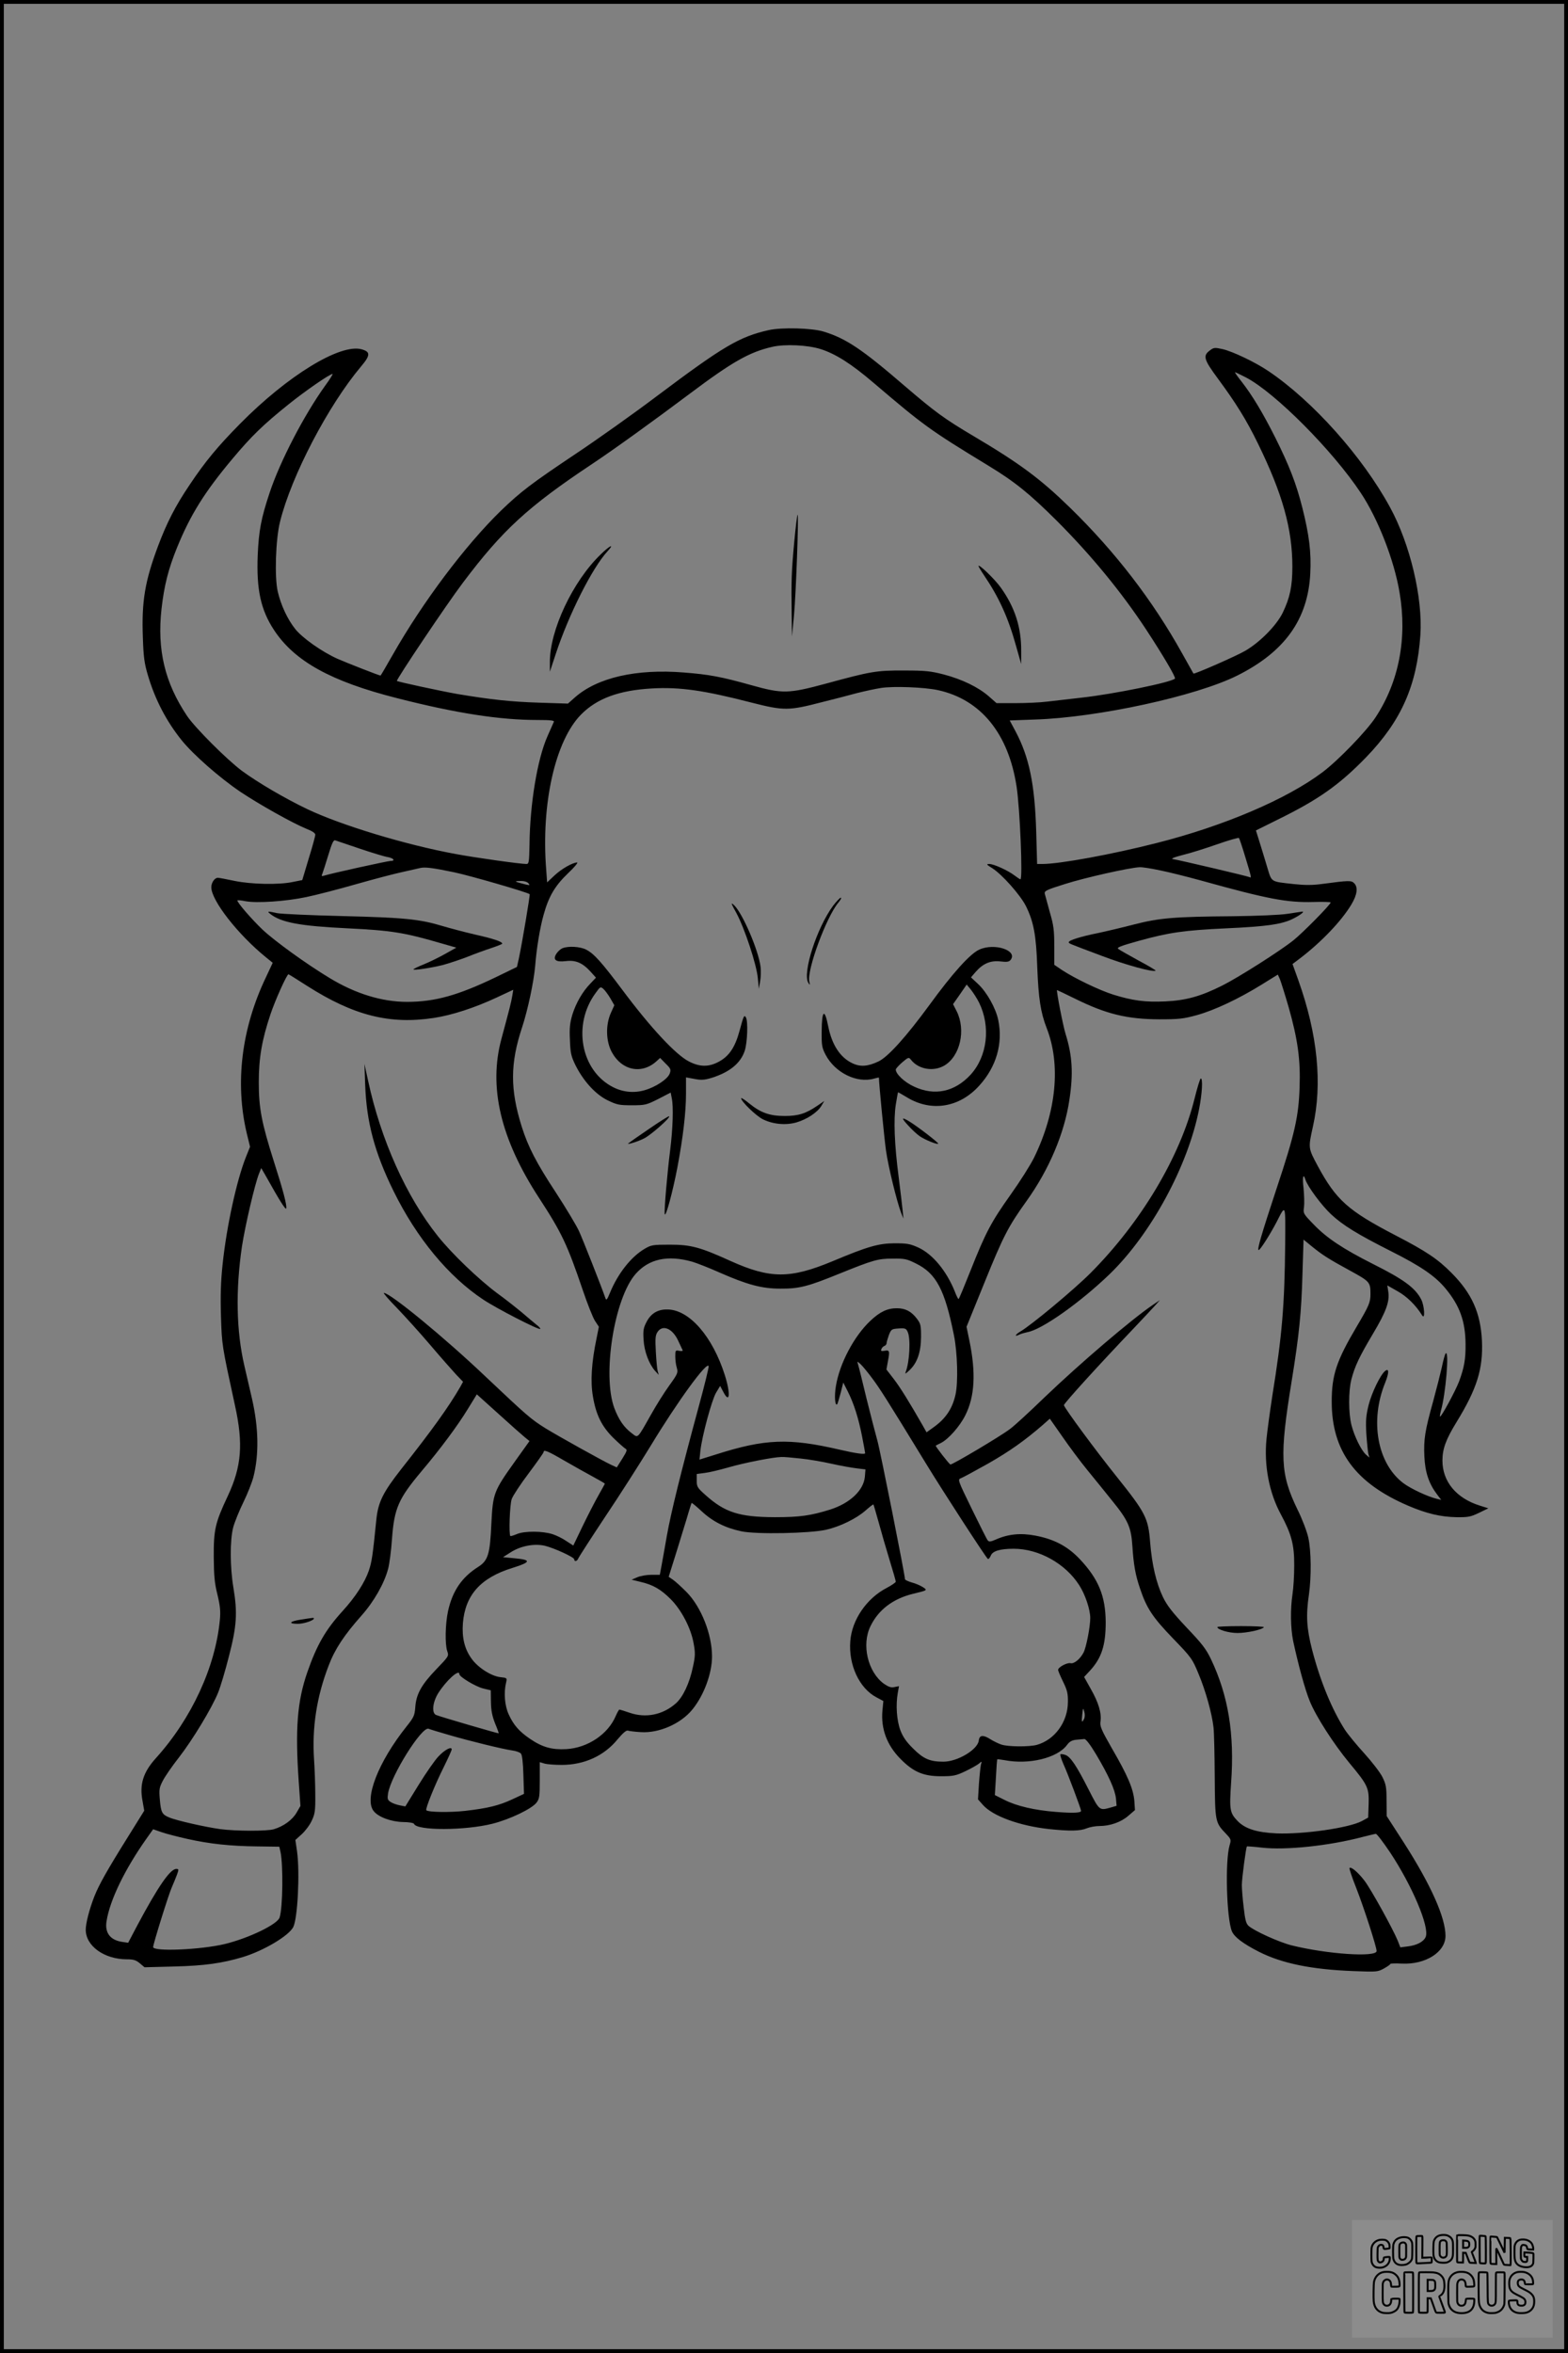 <?xml version="1.0" encoding="UTF-8"?>
<svg xmlns="http://www.w3.org/2000/svg" version="1.0" width="1024pt" height="1536pt" viewBox="0 0 1024 1536" preserveAspectRatio="xMidYMid meet">
  <rect x="0" y="0" width="1024" height="1536" fill="#808080" stroke="none"/>
  <g transform="translate(0.00 0.00) scale(1)">
    <g transform="translate(0,1536) scale(0.1,-0.1)" fill="#000000" stroke="none">
      <path d="M5020 13205 c-192 -43 -298 -106 -736 -435 -146 -110 -381 -277 -522 -371 -293 -196 -360 -247 -491 -373 -233 -227 -509 -594 -706 -940 -43 -75 -78 -136 -80 -136 -9 0 -228 86 -282 110 -102 46 -229 136 -275 194 -50 63 -93 154 -114 244 -22 92 -14 343 15 457 74 299 315 759 529 1013 62 73 62 96 3 112 -140 38 -483 -172 -793 -486 -148 -150 -228 -247 -329 -398 -94 -139 -150 -249 -207 -401 -86 -230 -108 -362 -99 -598 4 -125 10 -168 32 -242 47 -161 122 -304 222 -428 76 -94 247 -244 383 -336 126 -84 342 -205 433 -242 36 -14 57 -28 56 -38 0 -9 -19 -79 -43 -156 l-42 -140 -60 -12 c-92 -20 -274 -16 -384 7 -52 11 -100 20 -107 20 -21 0 -43 -31 -43 -62 0 -86 174 -309 358 -458 l43 -35 -45 -96 c-159 -333 -202 -688 -125 -1015 l22 -90 -27 -67 c-60 -151 -126 -451 -152 -698 -12 -112 -15 -204 -11 -339 6 -192 6 -191 91 -582 56 -253 44 -401 -47 -595 -82 -174 -92 -219 -91 -398 1 -120 5 -169 24 -244 18 -75 21 -109 16 -164 -29 -309 -185 -646 -418 -904 -83 -92 -108 -171 -87 -280 l11 -63 -104 -167 c-140 -224 -191 -315 -222 -393 -32 -82 -56 -174 -56 -217 0 -106 121 -193 268 -193 44 0 60 -5 85 -26 l31 -26 191 5 c201 5 315 21 452 62 137 42 298 138 328 195 29 57 44 354 25 494 l-11 75 42 38 c23 21 53 61 65 88 21 44 24 65 23 170 0 66 -4 169 -8 229 -14 208 17 411 96 615 40 106 102 199 214 325 81 91 149 210 174 306 8 30 20 118 25 195 15 200 42 261 192 440 126 149 237 299 303 407 l59 96 141 -127 c77 -70 154 -138 171 -152 l32 -26 -98 -137 c-136 -191 -141 -205 -151 -401 -9 -201 -21 -242 -87 -284 -107 -68 -167 -157 -196 -288 -18 -83 -21 -216 -5 -262 11 -31 10 -33 -73 -119 -96 -100 -130 -161 -136 -247 -4 -54 -10 -66 -57 -125 -185 -232 -278 -472 -215 -552 30 -39 113 -70 192 -72 39 0 70 -6 72 -12 17 -45 334 -44 512 1 115 29 258 98 288 138 19 25 21 42 21 146 l0 118 30 -9 c16 -5 67 -9 113 -9 147 0 278 59 366 168 34 40 56 59 66 56 8 -3 47 -8 85 -10 118 -8 261 54 337 148 75 92 128 235 128 346 0 145 -71 324 -167 421 -32 32 -71 68 -87 79 l-29 20 56 179 c30 99 64 206 73 239 10 33 19 62 21 64 1 2 31 -22 65 -54 73 -68 155 -109 259 -131 96 -21 447 -14 554 10 92 21 198 73 258 126 26 23 49 41 51 39 2 -2 17 -56 35 -119 17 -63 49 -173 71 -245 22 -71 40 -134 40 -140 0 -5 -26 -23 -58 -40 -132 -68 -229 -209 -239 -349 -12 -155 59 -307 171 -366 l45 -24 -6 -61 c-11 -120 29 -228 119 -318 83 -84 148 -112 263 -112 81 0 97 3 160 33 38 18 78 41 89 50 18 16 19 16 12 -8 -3 -14 -9 -70 -13 -126 l-6 -100 32 -36 c64 -73 239 -137 433 -158 134 -14 202 -13 245 5 19 8 57 15 82 15 70 0 142 25 190 67 l43 37 -4 61 c-7 78 -43 164 -146 341 -71 124 -80 146 -75 177 8 53 -13 124 -63 211 l-44 79 39 42 c75 82 102 165 102 315 -1 171 -47 282 -168 411 -80 85 -169 132 -293 155 -95 18 -176 10 -257 -26 -32 -14 -44 -16 -52 -6 -6 6 -52 99 -104 205 -94 193 -94 193 -70 202 13 5 92 48 176 95 140 80 238 149 358 253 l45 40 82 -117 c44 -64 117 -162 162 -217 45 -55 118 -145 162 -200 105 -129 125 -174 133 -295 8 -124 20 -192 50 -279 43 -129 82 -188 215 -326 121 -125 127 -134 167 -231 47 -112 88 -260 98 -350 4 -32 7 -178 8 -324 2 -294 3 -297 74 -371 33 -35 34 -38 23 -75 -30 -102 -20 -476 15 -561 16 -38 73 -81 177 -134 150 -76 345 -116 619 -126 151 -6 157 -5 197 17 23 13 42 26 42 30 0 3 33 4 74 2 155 -8 286 75 286 181 0 120 -96 334 -271 607 l-113 175 -1 100 c0 88 -3 106 -27 155 -15 30 -69 100 -119 155 -50 55 -107 124 -127 155 -85 134 -160 316 -213 520 -36 140 -41 224 -21 360 17 119 15 287 -4 373 -9 40 -40 122 -70 182 -113 233 -119 348 -38 843 48 297 63 443 70 698 l7 222 55 -45 c68 -55 106 -80 253 -160 124 -68 129 -73 129 -150 0 -55 -9 -76 -90 -213 -132 -223 -163 -316 -163 -490 0 -321 154 -531 499 -679 119 -51 211 -73 315 -75 76 -1 93 2 147 28 l62 30 -54 17 c-155 48 -246 157 -246 295 0 76 23 138 91 249 135 220 175 349 167 533 -9 182 -66 309 -198 442 -90 91 -166 142 -365 245 -312 162 -389 231 -510 455 -62 116 -62 115 -31 255 63 280 31 603 -95 956 l-38 106 49 37 c139 106 270 243 335 351 39 65 45 114 18 140 -18 18 -34 18 -206 -5 -66 -9 -114 -9 -189 -1 -152 17 -142 10 -172 109 -14 48 -37 122 -50 164 l-24 77 141 70 c267 131 402 226 578 407 230 238 332 468 355 799 16 242 -67 593 -198 833 -180 331 -504 694 -795 890 -86 58 -233 128 -299 143 -50 11 -57 11 -82 -8 -48 -35 -41 -59 52 -185 116 -157 186 -269 261 -423 161 -329 225 -558 225 -804 0 -129 -16 -203 -63 -301 -41 -83 -147 -191 -244 -248 -58 -34 -334 -155 -339 -149 -1 1 -34 61 -74 132 -192 345 -435 661 -731 950 -194 189 -327 288 -629 467 -193 114 -255 160 -450 327 -281 242 -384 311 -530 356 -77 24 -275 29 -360 10z m340 -124 c97 -31 200 -96 345 -220 329 -280 364 -306 750 -541 173 -105 270 -184 446 -359 225 -225 422 -465 583 -709 114 -174 197 -315 189 -322 -27 -25 -401 -101 -608 -124 -77 -9 -179 -21 -226 -26 -47 -6 -141 -10 -208 -10 l-123 0 -51 45 c-68 59 -172 110 -293 142 -86 22 -119 26 -259 26 -182 1 -219 -6 -509 -85 -249 -67 -285 -68 -492 -10 -193 54 -272 69 -438 82 -310 25 -565 -33 -712 -163 l-45 -40 -187 6 c-188 6 -316 20 -537 57 -112 20 -386 79 -393 85 -7 6 330 508 431 641 258 343 424 496 842 774 143 95 401 281 641 461 276 207 388 271 538 305 82 19 232 12 316 -15z m2779 -186 c191 -101 566 -478 748 -753 112 -168 218 -439 253 -650 51 -298 -4 -583 -157 -815 -59 -90 -243 -280 -345 -357 -233 -176 -645 -352 -1084 -463 -295 -75 -634 -137 -747 -137 l-34 0 -6 213 c-9 307 -46 486 -135 653 l-38 71 165 6 c410 13 1053 153 1321 287 310 155 462 367 477 667 7 136 -7 251 -52 429 -40 158 -85 274 -177 458 -80 159 -149 274 -219 364 -27 34 -47 62 -43 62 3 0 36 -16 73 -35z m-6015 -52 c-138 -192 -295 -494 -363 -699 -56 -168 -71 -249 -78 -409 -9 -223 20 -356 106 -487 134 -204 371 -336 806 -446 385 -98 667 -142 917 -142 84 0 109 -3 105 -12 -3 -7 -22 -50 -42 -95 -66 -149 -114 -441 -117 -705 -2 -115 -4 -128 -20 -128 -40 0 -333 41 -461 65 -328 60 -752 189 -972 294 -146 70 -320 172 -425 249 -98 73 -306 281 -358 358 -146 218 -197 432 -167 701 17 149 44 258 101 398 88 216 181 364 362 580 125 149 199 221 367 356 107 86 267 197 287 198 4 1 -17 -34 -48 -76z m4001 -1988 c280 -61 461 -283 514 -630 22 -145 41 -605 25 -605 -3 0 -20 11 -37 24 -44 34 -137 76 -166 76 -22 0 -19 -4 20 -28 64 -41 181 -173 218 -245 51 -102 68 -190 75 -402 8 -204 22 -294 61 -395 94 -239 64 -547 -81 -845 -24 -49 -93 -158 -153 -242 -128 -180 -164 -248 -262 -495 -41 -103 -76 -188 -79 -188 -3 0 -14 21 -24 48 -54 135 -145 245 -238 288 -56 25 -74 28 -158 28 -104 -1 -174 -21 -405 -118 -275 -114 -405 -114 -663 2 -200 91 -260 107 -397 107 -112 0 -123 -2 -165 -27 -89 -52 -175 -162 -226 -286 -19 -46 -24 -53 -30 -37 -25 73 -149 387 -173 439 -16 35 -83 147 -150 250 -129 196 -182 299 -224 432 -76 242 -76 412 3 649 37 113 76 296 85 400 9 114 31 248 55 333 33 120 74 189 158 270 42 39 69 72 61 72 -30 -1 -101 -41 -147 -84 l-49 -46 -6 83 c-34 430 59 842 228 1013 104 105 248 158 464 170 181 10 337 -12 651 -93 208 -53 241 -53 456 3 77 19 181 46 232 60 52 13 122 28 155 33 82 13 284 5 372 -14z m2008 -1091 c40 -131 41 -138 28 -130 -10 6 -461 112 -501 118 -16 2 6 12 65 27 50 12 151 44 225 70 74 26 138 44 141 41 3 -3 22 -59 42 -126z m-5783 56 c80 -27 162 -52 183 -55 38 -7 51 -25 18 -25 -18 0 -391 -82 -434 -96 -17 -5 -19 -3 -12 12 4 11 22 65 39 122 24 79 34 101 46 96 8 -3 80 -27 160 -54z m615 -154 c105 -22 478 -130 494 -143 4 -3 -49 -319 -71 -422 l-12 -53 -140 -68 c-246 -118 -396 -160 -578 -160 -163 0 -337 53 -506 156 -151 91 -357 240 -438 316 -71 68 -164 175 -164 190 0 3 24 1 53 -5 75 -14 264 -1 397 27 63 13 210 51 325 84 116 33 253 69 305 80 52 12 104 23 115 26 32 7 81 1 220 -28z m4608 13 c56 -11 176 -41 267 -66 439 -122 565 -146 739 -141 61 2 111 0 111 -3 0 -14 -184 -200 -243 -247 -89 -71 -360 -243 -464 -295 -141 -71 -239 -98 -374 -104 -130 -6 -212 5 -338 44 -90 28 -254 107 -336 161 l-50 34 0 121 c0 104 -4 137 -29 222 -15 55 -30 109 -33 121 -4 18 9 25 134 64 129 41 423 107 486 109 16 1 75 -8 130 -20z m-4122 -85 c11 -13 9 -14 -17 -8 -75 19 -81 22 -38 23 26 1 46 -5 55 -15z m-1445 -670 c303 -193 538 -253 827 -209 119 18 269 67 412 134 l107 50 -7 -42 c-7 -41 -17 -81 -70 -277 -86 -316 -6 -654 244 -1038 150 -230 185 -304 288 -607 30 -88 65 -177 79 -198 l25 -38 -15 -75 c-33 -157 -41 -281 -24 -379 20 -120 57 -195 132 -270 34 -33 69 -64 78 -70 16 -9 14 -15 -18 -67 l-36 -57 -37 17 c-54 25 -345 187 -428 238 -96 60 -120 81 -389 335 -271 258 -626 549 -667 549 -6 0 32 -44 84 -97 52 -54 151 -163 219 -243 68 -80 144 -166 169 -193 l45 -47 -18 -33 c-76 -131 -181 -278 -385 -536 -120 -153 -151 -216 -163 -328 -24 -240 -30 -278 -49 -335 -26 -77 -87 -172 -172 -265 -111 -122 -168 -221 -230 -399 -66 -190 -80 -371 -56 -716 l11 -157 -26 -45 c-27 -46 -84 -88 -148 -107 -43 -13 -247 -13 -351 1 -94 13 -286 56 -332 76 -47 19 -54 34 -61 115 -6 67 -4 80 19 124 14 28 61 96 105 152 89 114 216 324 256 423 15 36 47 143 71 238 51 197 57 282 29 450 -22 131 -23 308 -1 392 10 36 40 110 67 165 27 55 56 129 65 164 37 146 34 321 -9 509 -14 59 -36 156 -50 216 -53 228 -58 493 -16 779 21 137 85 411 112 477 l14 35 29 -50 c91 -163 130 -224 134 -214 6 20 -19 115 -81 309 -80 252 -98 346 -98 515 0 158 20 276 76 443 31 93 107 262 118 262 2 0 57 -34 122 -76z m6410 -140 c59 -209 78 -342 71 -524 -6 -188 -32 -304 -149 -655 -102 -309 -130 -405 -118 -405 10 0 76 104 118 185 59 116 57 120 55 -147 -4 -401 -20 -593 -84 -990 -16 -104 -33 -230 -38 -281 -17 -173 17 -351 94 -493 69 -128 88 -199 87 -334 0 -63 -5 -146 -11 -185 -15 -100 -13 -222 4 -307 34 -157 77 -316 109 -394 41 -100 154 -276 258 -402 121 -145 129 -163 126 -268 l-3 -89 -40 -22 c-83 -45 -380 -88 -559 -81 -129 6 -204 30 -253 80 -52 54 -55 73 -43 252 23 317 -19 568 -131 804 -33 69 -60 103 -160 208 -93 99 -127 143 -154 198 -44 92 -72 211 -84 359 -12 157 -30 192 -218 427 -135 168 -338 443 -345 467 -3 9 230 265 457 503 55 58 116 123 135 144 l35 39 -46 -31 c-140 -95 -474 -380 -709 -605 -96 -93 -197 -186 -225 -206 -65 -49 -372 -231 -388 -231 -7 0 -100 120 -96 123 2 2 17 9 33 17 50 25 124 109 160 181 62 123 70 278 27 486 l-19 92 117 288 c124 306 156 367 275 533 147 205 248 443 280 662 26 170 19 287 -25 428 -17 54 -61 282 -56 287 1 0 54 -25 117 -56 204 -101 340 -134 550 -135 128 0 157 3 245 27 116 32 275 107 425 200 l105 65 14 -31 c7 -18 33 -100 57 -183z m109 -1124 c14 -45 106 -169 167 -226 78 -73 175 -132 393 -242 193 -97 288 -162 355 -243 93 -112 130 -214 131 -364 1 -98 -9 -152 -42 -242 -23 -61 -118 -237 -125 -230 -2 2 1 19 6 38 31 106 56 400 31 374 -5 -6 -16 -46 -25 -90 -10 -44 -35 -143 -56 -220 -55 -197 -63 -251 -58 -363 5 -105 30 -178 84 -249 l26 -34 -29 7 c-59 14 -170 66 -218 102 -170 128 -221 406 -119 656 26 65 26 98 -1 76 -31 -26 -86 -140 -107 -221 -17 -70 -20 -101 -15 -189 4 -58 10 -116 13 -130 l7 -25 -23 20 c-30 27 -75 118 -94 192 -20 77 -20 222 -1 297 23 89 52 149 141 299 86 144 111 212 100 277 l-6 39 67 -38 c61 -34 119 -91 160 -157 21 -34 16 62 -6 104 -39 75 -113 130 -315 231 -196 99 -303 170 -388 259 -67 69 -68 71 -62 113 3 24 1 79 -3 122 -9 72 -2 102 12 57z m-4005 -536 c30 -9 110 -40 177 -70 182 -80 277 -106 398 -106 123 -1 179 13 385 97 223 90 253 99 350 99 77 1 92 -2 152 -32 132 -65 188 -170 248 -469 23 -115 28 -307 10 -387 -20 -90 -63 -155 -139 -210 l-50 -36 -27 48 c-86 150 -144 244 -187 300 l-48 62 10 56 c13 66 10 73 -24 66 -20 -3 -24 -1 -19 11 3 9 12 18 20 21 8 3 14 11 14 18 0 7 7 30 15 53 15 38 18 40 64 43 43 3 49 0 59 -23 20 -43 12 -197 -13 -260 -6 -16 -2 -14 23 9 52 48 76 118 77 217 0 78 -2 88 -28 122 -36 47 -75 67 -130 67 -62 0 -111 -23 -174 -83 -106 -100 -200 -278 -224 -425 -11 -64 -6 -132 8 -119 3 3 13 36 23 74 l17 68 28 -55 c41 -80 72 -179 95 -297 11 -57 20 -106 20 -109 0 -10 -59 -2 -163 22 -335 78 -490 72 -813 -31 l-106 -33 6 58 c11 97 74 330 102 378 l27 45 19 -36 c43 -85 51 -19 12 105 -80 253 -231 427 -373 430 -64 2 -110 -25 -139 -82 -20 -38 -23 -56 -19 -116 4 -75 35 -158 76 -204 l23 -25 -7 25 c-4 14 -9 71 -12 127 -5 85 -3 107 11 128 33 50 97 24 134 -55 14 -30 28 -59 30 -64 3 -5 -7 -7 -22 -4 -25 5 -26 3 -26 -36 0 -23 4 -56 10 -75 9 -31 6 -39 -49 -115 -32 -44 -86 -130 -120 -191 -91 -161 -83 -153 -125 -121 -52 39 -85 88 -114 164 -80 215 -1 717 139 876 86 98 209 125 369 80z m1175 -760 c49 -65 97 -140 353 -559 111 -182 391 -613 403 -621 5 -3 13 6 19 20 11 31 60 46 150 46 165 0 338 -97 428 -238 39 -60 72 -159 72 -214 0 -57 -26 -192 -44 -226 -22 -42 -62 -75 -85 -69 -22 5 -81 -26 -81 -44 0 -6 15 -41 33 -78 27 -55 32 -77 31 -133 -1 -129 -86 -245 -202 -278 -50 -14 -191 -13 -233 2 -19 6 -51 22 -72 35 -47 30 -71 27 -75 -9 -7 -59 -138 -138 -231 -138 -88 0 -130 18 -197 85 -45 44 -67 76 -84 120 -24 64 -31 164 -17 244 l8 44 -30 -6 c-22 -5 -38 1 -69 22 -105 77 -147 255 -87 376 52 107 147 179 278 211 96 23 95 23 63 44 -16 10 -48 24 -72 30 -24 7 -44 17 -44 21 0 28 -163 846 -180 904 -11 39 -43 162 -71 275 -27 113 -52 214 -56 225 -6 20 -6 20 17 0 12 -11 46 -52 75 -91z m-1130 -179 c-118 -435 -183 -698 -210 -850 -14 -82 -31 -174 -36 -202 l-10 -53 -55 0 c-30 0 -71 -7 -92 -16 l-37 -16 57 -14 c83 -19 134 -49 198 -113 70 -70 133 -190 150 -290 11 -61 11 -81 -5 -153 -22 -106 -65 -197 -112 -238 -84 -74 -195 -97 -300 -61 -34 12 -65 21 -68 21 -3 0 -14 -19 -24 -42 -51 -120 -184 -208 -323 -216 -94 -5 -156 12 -238 68 -70 48 -106 89 -138 159 -26 56 -33 142 -17 207 7 31 7 31 -39 36 -58 7 -145 62 -186 120 -46 63 -64 137 -57 232 15 184 116 297 324 361 122 38 125 53 11 63 l-73 7 52 33 c63 40 150 57 219 42 60 -14 194 -75 194 -89 0 -18 20 -13 27 7 4 9 83 132 176 272 94 140 226 347 295 460 178 294 373 561 380 521 1 -9 -27 -124 -63 -256z m-881 -359 c61 -35 146 -83 189 -106 42 -23 77 -43 77 -45 0 -2 -19 -36 -42 -77 -23 -40 -69 -130 -103 -200 l-61 -127 -45 29 c-24 17 -65 37 -90 45 -63 21 -184 22 -233 1 -22 -9 -41 -15 -43 -13 -11 11 -4 206 9 242 8 22 58 98 111 168 53 71 97 133 97 138 0 18 26 8 134 -55z m1544 13 c53 -5 144 -21 202 -34 58 -13 131 -26 164 -30 l58 -7 -4 -49 c-9 -89 -98 -172 -226 -213 -128 -40 -199 -50 -362 -50 -232 1 -326 31 -452 144 -54 48 -58 55 -58 95 l0 43 53 7 c28 3 98 20 154 36 99 29 291 67 346 68 15 1 71 -4 125 -10z m-2228 -1408 c0 -17 106 -81 155 -93 l50 -12 1 -75 c1 -57 8 -92 27 -141 15 -35 25 -65 24 -65 -3 -2 -388 110 -409 120 -30 12 -23 82 13 141 53 84 139 162 139 125z m4079 -293 c-14 -27 -17 -20 -11 32 5 43 5 44 13 16 5 -17 4 -37 -2 -48z m-4149 -103 c133 -39 353 -93 417 -102 23 -3 48 -12 55 -20 8 -9 14 -62 16 -139 l4 -124 -75 -35 c-88 -41 -161 -59 -309 -76 -98 -11 -241 -9 -254 4 -8 8 58 171 115 284 28 57 51 108 51 113 0 22 -46 -2 -87 -46 -23 -24 -81 -107 -129 -185 l-87 -141 -36 7 c-20 4 -47 13 -60 22 -20 13 -22 20 -17 55 19 118 221 440 265 423 9 -4 68 -22 131 -40z m4228 -127 c82 -138 124 -231 130 -289 l4 -47 -38 -11 c-74 -21 -74 -21 -142 112 -82 162 -121 219 -154 231 -15 5 -30 7 -33 4 -3 -3 6 -32 20 -64 29 -63 115 -293 115 -305 0 -13 -50 -16 -162 -7 -141 11 -259 38 -339 79 l-62 31 7 116 c3 63 7 117 9 118 1 1 22 -2 47 -6 160 -31 345 14 408 99 16 22 32 31 59 34 21 2 45 4 54 5 10 1 38 -35 77 -100z m-5935 -552 c148 -33 281 -47 457 -49 l144 -2 8 -35 c18 -88 15 -362 -6 -427 -14 -45 -202 -135 -357 -173 -158 -38 -469 -51 -469 -20 0 19 102 347 122 390 11 25 26 62 34 83 12 34 12 37 -5 37 -40 0 -120 -117 -254 -368 l-60 -114 -41 6 c-77 12 -113 60 -100 136 22 138 120 339 260 537 l44 62 55 -19 c31 -11 106 -30 168 -44z m7855 -88 c144 -217 258 -486 233 -551 -13 -32 -58 -56 -119 -63 l-47 -6 -17 44 c-32 77 -173 333 -217 391 -42 55 -88 94 -98 83 -3 -3 17 -63 45 -133 48 -123 132 -381 132 -409 0 -42 -321 -21 -555 37 -83 21 -246 95 -282 128 -16 15 -22 41 -31 120 -7 56 -12 122 -12 146 0 42 27 245 33 252 2 1 46 -2 98 -8 156 -18 440 12 659 70 41 10 80 20 85 20 6 1 48 -54 93 -121z"></path>
      <path d="M5187 11823 c-18 -193 -20 -254 -17 -473 l2 -145 13 135 c13 136 32 660 24 660 -3 0 -13 -80 -22 -177z"></path>
      <path d="M3924 11742 c-183 -175 -336 -499 -333 -709 l0 -58 38 115 c85 258 239 564 339 672 48 52 15 38 -44 -20z"></path>
      <path d="M6390 11665 c0 -3 17 -32 38 -63 96 -142 156 -273 207 -457 l34 -120 0 85 c1 155 -41 285 -133 414 -38 54 -146 158 -146 141z"></path>
      <path d="M5441 9448 c-107 -145 -202 -440 -162 -504 11 -17 12 -16 6 9 -16 76 112 422 190 515 15 18 22 32 16 32 -6 0 -28 -24 -50 -52z"></path>
      <path d="M4809 9400 c54 -100 132 -336 140 -425 l7 -70 8 48 c5 27 6 70 3 95 -13 108 -118 351 -173 403 -23 21 -21 14 15 -51z"></path>
      <path d="M3673 9170 c-12 -5 -29 -20 -39 -35 -26 -40 -5 -57 61 -49 64 8 109 -11 161 -68 l36 -40 -35 -37 c-53 -54 -95 -128 -119 -204 -16 -55 -20 -87 -16 -166 3 -85 8 -106 35 -162 52 -105 131 -192 210 -231 62 -30 76 -33 159 -33 88 0 95 2 173 41 l81 42 7 -37 c12 -53 7 -199 -10 -336 -20 -157 -40 -395 -36 -420 6 -28 53 148 83 305 37 197 56 360 56 480 l0 107 55 -10 c45 -9 66 -7 113 7 117 37 189 95 216 178 17 53 22 193 7 217 -11 18 -15 10 -41 -87 -30 -111 -70 -169 -140 -205 -64 -33 -121 -32 -191 4 -86 44 -250 220 -433 465 -137 183 -186 238 -238 265 -39 20 -116 25 -155 9z m313 -327 l26 -45 -23 -51 c-35 -79 -32 -185 7 -256 65 -120 196 -146 292 -58 l23 21 36 -37 c33 -32 36 -39 27 -64 -12 -36 -90 -88 -162 -109 -70 -21 -143 -14 -208 19 -211 107 -267 408 -114 615 30 42 32 43 51 26 10 -9 31 -37 45 -61z"></path>
      <path d="M6395 9161 c-60 -27 -175 -155 -325 -361 -150 -205 -270 -339 -333 -369 -70 -33 -119 -37 -172 -11 -79 38 -132 120 -156 239 -24 122 -42 108 -43 -32 -1 -92 2 -107 26 -153 62 -117 204 -187 316 -155 17 5 32 8 32 6 0 -38 35 -398 46 -475 15 -106 70 -330 98 -405 l16 -40 -6 60 c-3 33 -15 128 -25 210 -28 214 -34 376 -19 474 7 44 14 81 15 81 1 0 28 -15 59 -34 159 -96 342 -66 471 77 112 123 156 276 124 429 -16 77 -74 180 -130 233 l-48 45 31 36 c48 55 97 75 161 68 41 -5 56 -3 66 9 51 62 -104 114 -204 68z m-1 -346 c77 -157 54 -350 -55 -470 -104 -113 -236 -141 -370 -78 -62 28 -119 82 -119 111 0 6 19 27 42 47 41 35 43 35 58 16 48 -61 144 -78 215 -38 105 60 145 233 82 357 l-23 45 45 64 44 64 28 -34 c15 -19 39 -56 53 -84z"></path>
      <path d="M4840 8191 c0 -21 96 -114 141 -137 66 -33 150 -41 220 -21 69 20 138 66 163 108 l19 32 -45 -31 c-75 -51 -124 -67 -213 -67 -98 0 -157 21 -231 81 -30 25 -54 40 -54 35z"></path>
      <path d="M4236 7989 c-71 -48 -130 -90 -133 -93 -11 -11 66 13 104 33 44 22 172 135 163 144 -3 3 -63 -35 -134 -84z"></path>
      <path d="M5931 8013 c24 -27 57 -57 74 -69 34 -24 115 -57 122 -50 5 5 -134 112 -188 145 -53 32 -55 25 -8 -26z"></path>
      <path d="M1765 9394 c71 -56 194 -79 505 -94 286 -14 369 -27 612 -98 l98 -28 -73 -41 c-39 -22 -102 -53 -139 -68 -38 -15 -68 -30 -68 -33 0 -8 112 9 190 28 41 11 113 35 160 53 47 19 118 45 158 58 39 13 72 26 72 29 0 13 -56 32 -180 60 -69 16 -163 41 -210 55 -150 45 -247 55 -653 65 -210 5 -402 14 -427 19 -62 14 -68 13 -45 -5z"></path>
      <path d="M8410 9395 c-49 -8 -200 -14 -355 -16 -386 -3 -483 -11 -650 -54 -77 -20 -183 -45 -235 -56 -110 -22 -190 -47 -190 -59 0 -9 -13 -4 216 -90 155 -59 338 -109 351 -96 2 2 -48 32 -112 66 -63 35 -123 68 -131 75 -14 9 10 19 132 53 199 55 295 69 573 82 267 12 366 27 438 64 46 23 77 48 56 45 -4 -1 -46 -7 -93 -14z"></path>
      <path d="M2385 8275 c9 -242 62 -440 185 -690 151 -307 359 -558 585 -708 90 -60 365 -201 373 -192 3 3 -8 15 -24 27 -16 13 -58 48 -94 79 -36 30 -109 88 -163 127 -121 90 -296 258 -387 372 -207 259 -373 630 -456 1015 l-24 110 5 -140z"></path>
      <path d="M1963 4787 c-73 -11 -83 -27 -18 -27 40 0 105 22 105 35 0 6 -5 5 -87 -8z"></path>
      <path d="M7801 8188 c-94 -380 -350 -808 -680 -1139 -108 -108 -384 -338 -459 -382 -34 -20 -38 -36 -5 -19 10 5 34 12 53 16 95 17 344 193 538 380 270 262 511 707 583 1077 20 103 25 199 11 199 -5 0 -23 -60 -41 -132z"></path>
      <path d="M7950 4739 c0 -17 74 -39 132 -39 61 0 162 22 172 38 2 4 -65 7 -150 7 -85 0 -154 -3 -154 -6z"></path>
    </g>
  </g>
  <rect x="0.0" y="0.0" width="1024.0" height="1536.0" fill="none" stroke="black" stroke-width="5"></rect>
  <g transform="translate(882.93 1449.20) scale(0.128)" opacity="1.0">
    <rect x="0" y="0" width="1024.0" height="600.0" fill="white" fill-opacity="0.1"></rect>
    <g transform="translate(0,650) scale(0.1,-0.1)" stroke="none">
      <path fill="none" stroke="#000000" stroke-width="100" d="M4491 5720 c-164 -43 -269 -147 -319 -315 -19 -65 -29 -577 -13 -693 25 -190 116 -310 276 -367 63 -23 284 -32 370 -16 122 22 249 110 294 205 51 104 56 150 56 496 0 341 -4 385 -48 478 -46 100 -156 184 -282 217 -83 21 -241 19 -334 -5z m270 -273 c19 -12 43 -40 54 -62 18 -37 20 -64 23 -320 5 -339 -1 -384 -56 -436 -87 -82 -235 -56 -289 51 -22 43 -23 53 -23 335 0 314 7 370 52 412 34 32 66 42 139 42 53 1 73 -4 100 -22z"></path>
      <path fill="none" stroke="#000000" stroke-width="100" d="M5367 5723 c-4 -3 -7 -311 -7 -683 0 -618 1 -679 17 -691 12 -10 51 -14 152 -14 l136 0 3 248 2 248 67 -3 67 -3 34 -85 c18 -47 58 -152 89 -235 30 -82 63 -158 73 -168 14 -15 40 -19 165 -24 l148 -6 -5 34 c-4 19 -49 143 -102 276 -53 133 -96 246 -96 251 0 6 15 19 33 31 53 33 104 92 134 156 27 57 28 67 27 195 0 115 -4 144 -23 193 -31 80 -76 135 -148 183 -83 56 -166 82 -303 94 -129 11 -453 14 -463 3z m541 -300 c55 -27 77 -73 77 -163 0 -61 -4 -82 -23 -111 -34 -55 -73 -69 -191 -69 l-101 0 0 187 0 186 101 -6 c66 -4 114 -12 137 -24z"></path>
      <path fill="none" stroke="#000000" stroke-width="100" d="M6514 5685 c-4 -9 -5 -320 -2 -690 3 -511 7 -678 16 -687 19 -19 273 -30 291 -13 11 11 13 126 12 675 -1 364 -6 672 -11 685 -11 28 -27 31 -187 40 -99 6 -114 5 -119 -10z"></path>
      <path fill="none" stroke="#000000" stroke-width="100" d="M3355 5683 c-27 -3 -55 -9 -62 -15 -10 -8 -13 -150 -13 -683 0 -592 2 -674 15 -685 12 -10 52 -11 173 -6 362 15 578 29 590 38 8 7 12 46 12 129 0 108 -2 119 -20 129 -11 6 -24 9 -28 7 -4 -3 -103 -8 -221 -12 l-214 -7 5 545 c4 384 2 549 -5 556 -11 11 -120 12 -232 4z"></path>
      <path fill="none" stroke="#000000" stroke-width="100" d="M7067 5654 c-4 -4 -7 -310 -7 -680 0 -625 1 -673 18 -692 15 -18 31 -21 152 -24 l134 -3 -3 400 c-2 277 1 397 8 390 11 -11 153 -311 251 -530 96 -215 128 -281 142 -292 7 -6 82 -14 165 -17 l153 -7 11 28 c14 34 3 1333 -11 1347 -5 5 -70 11 -144 14 l-136 5 -1 -54 c-1 -30 -5 -200 -8 -379 l-6 -325 -73 150 c-40 83 -123 256 -184 385 -61 129 -117 242 -125 252 -11 12 -40 18 -121 22 -59 4 -130 9 -157 12 -28 3 -54 2 -58 -2z"></path>
      <path fill="none" stroke="#000000" stroke-width="100" d="M2507 5614 c-220 -49 -342 -159 -394 -357 -24 -91 -24 -641 0 -740 57 -233 232 -339 510 -310 56 6 127 21 158 33 76 29 187 114 226 174 64 95 67 114 71 505 2 232 -1 371 -8 404 -27 126 -116 235 -228 278 -74 29 -236 35 -335 13z m191 -281 c15 -11 36 -35 47 -54 19 -32 20 -52 20 -349 0 -309 0 -316 -23 -362 -31 -62 -75 -89 -155 -95 -53 -4 -67 -2 -97 19 -19 13 -44 41 -55 63 -19 37 -20 60 -20 350 0 337 2 351 60 405 54 51 169 63 223 23z"></path>
      <path fill="none" stroke="#000000" stroke-width="100" d="M8568 5491 c-133 -43 -219 -134 -262 -280 -13 -45 -16 -107 -16 -343 0 -320 9 -395 60 -506 73 -156 258 -255 506 -269 191 -11 324 47 376 165 19 42 22 70 26 288 4 209 3 242 -11 256 -19 18 -186 38 -347 41 l-105 2 -3 -95 c-1 -52 2 -102 7 -109 6 -10 33 -16 75 -19 l66 -4 0 -105 c0 -98 -1 -105 -26 -130 -23 -23 -31 -25 -99 -21 -64 3 -79 7 -112 34 -21 16 -49 52 -63 80 -25 49 -25 51 -25 324 0 303 6 348 56 402 28 29 32 30 99 26 105 -6 152 -50 167 -158 8 -53 9 -54 48 -62 22 -5 90 -10 150 -11 l110 -2 3 43 c4 52 -30 180 -66 245 -53 99 -179 183 -317 212 -96 20 -226 18 -297 -4z"></path>
      <path fill="none" stroke="#000000" stroke-width="100" d="M1390 5484 c-203 -45 -359 -207 -390 -404 -13 -83 -13 -616 0 -694 20 -123 100 -235 203 -281 98 -45 271 -51 387 -13 211 67 340 238 340 451 0 54 -3 69 -17 74 -24 9 -264 -15 -280 -28 -7 -7 -13 -31 -13 -60 0 -56 -13 -95 -43 -128 -31 -34 -95 -61 -144 -61 -35 0 -48 6 -77 35 -52 52 -58 99 -54 423 3 257 5 280 24 323 42 89 120 132 202 109 53 -14 72 -42 81 -120 11 -90 15 -92 150 -79 62 6 125 15 138 20 25 9 25 10 21 107 -3 82 -9 106 -33 155 -33 68 -97 130 -163 160 -60 27 -235 33 -332 11z"></path>
      <path fill="none" stroke="#000000" stroke-width="100" d="M1600 3845 c-239 -44 -424 -235 -476 -495 -22 -109 -33 -831 -15 -1000 31 -300 174 -492 425 -572 45 -15 100 -21 211 -25 181 -6 263 8 380 66 147 73 214 152 266 311 26 78 32 117 37 219 4 98 2 125 -9 132 -22 14 -393 11 -407 -3 -7 -7 -12 -39 -12 -73 0 -169 -84 -275 -217 -275 -68 0 -110 18 -150 64 -65 73 -68 99 -68 606 0 446 1 456 22 515 78 208 337 201 392 -11 6 -23 13 -75 16 -115 3 -41 10 -78 15 -83 10 -10 289 -10 357 0 63 9 67 18 60 147 -12 210 -62 331 -181 445 -86 82 -165 123 -280 146 -94 19 -261 20 -366 1z"></path>
      <path fill="none" stroke="#000000" stroke-width="100" d="M5376 3840 c-151 -39 -268 -118 -350 -237 -106 -157 -118 -245 -114 -863 4 -463 5 -477 27 -550 33 -106 72 -178 131 -243 123 -135 290 -197 526 -197 326 0 528 127 610 384 34 106 48 339 20 349 -29 12 -386 9 -400 -2 -7 -6 -16 -44 -20 -85 -17 -192 -81 -266 -226 -266 -93 1 -163 55 -197 152 -16 48 -18 92 -18 503 0 437 1 452 22 520 26 81 57 119 121 147 78 35 188 8 237 -56 30 -40 55 -133 55 -206 0 -92 6 -95 157 -92 70 1 161 5 201 8 87 8 88 9 78 158 -12 189 -62 314 -170 422 -76 76 -130 109 -241 144 -102 33 -337 38 -449 10z"></path>
      <path fill="none" stroke="#000000" stroke-width="100" d="M8441 3845 c-204 -45 -357 -196 -406 -402 -24 -99 -17 -331 13 -416 47 -137 141 -225 342 -323 334 -162 396 -203 438 -284 19 -37 23 -57 20 -116 -3 -59 -8 -77 -30 -107 -39 -50 -98 -70 -190 -65 -137 7 -187 57 -188 185 0 95 4 94 -223 86 -106 -3 -198 -10 -204 -16 -17 -13 -17 -107 1 -200 44 -226 196 -375 436 -423 103 -20 339 -15 435 10 199 53 340 189 391 377 21 78 28 222 15 311 -16 115 -56 191 -145 276 -85 81 -145 117 -386 235 -250 122 -298 173 -301 319 -3 109 52 167 164 175 115 8 183 -49 194 -164 3 -32 10 -64 16 -70 10 -14 340 -17 387 -4 24 7 25 9 22 92 -5 150 -54 269 -153 369 -69 70 -189 133 -297 155 -90 18 -265 18 -351 0z"></path>
      <path fill="none" stroke="#000000" stroke-width="100" d="M2710 3833 c-14 -2 -29 -9 -35 -14 -7 -7 -9 -354 -7 -1017 3 -910 5 -1008 20 -1019 20 -16 384 -18 413 -3 19 10 19 32 19 1019 0 923 -1 1010 -16 1022 -13 10 -61 14 -193 16 -97 1 -187 -1 -201 -4z"></path>
      <path fill="none" stroke="#000000" stroke-width="100" d="M3455 3833 c-47 -12 -45 32 -45 -1034 0 -987 0 -1009 19 -1019 12 -6 98 -10 210 -10 159 0 192 3 205 16 14 13 16 61 16 370 l0 355 81 -3 82 -3 88 -245 c49 -135 105 -292 124 -350 20 -58 45 -113 57 -122 18 -16 45 -18 229 -18 184 0 210 2 216 16 7 19 16 -7 -153 448 -74 197 -134 362 -134 366 0 4 23 22 50 40 162 104 228 273 217 560 -8 225 -46 336 -153 450 -104 110 -219 160 -413 179 -101 11 -657 13 -696 4z m721 -409 c64 -48 69 -61 72 -231 4 -176 -7 -223 -59 -267 -43 -36 -89 -46 -216 -46 l-113 0 0 286 0 286 144 -4 c127 -3 148 -5 172 -24z"></path>
      <path fill="none" stroke="#000000" stroke-width="100" d="M6510 3834 c-51 -11 -50 7 -50 -683 1 -672 7 -842 35 -951 45 -175 148 -311 289 -380 117 -58 200 -73 376 -68 124 4 156 9 225 32 108 37 176 79 246 153 61 66 117 169 140 258 9 37 13 248 16 831 4 727 3 782 -13 795 -13 11 -57 14 -204 14 -171 0 -190 -2 -209 -19 -21 -19 -21 -19 -21 -746 0 -782 0 -782 -52 -861 -64 -95 -228 -106 -302 -19 -61 73 -60 64 -66 877 -4 562 -8 745 -17 754 -13 13 -341 23 -393 13z"></path>
    </g>
  </g>
</svg>
